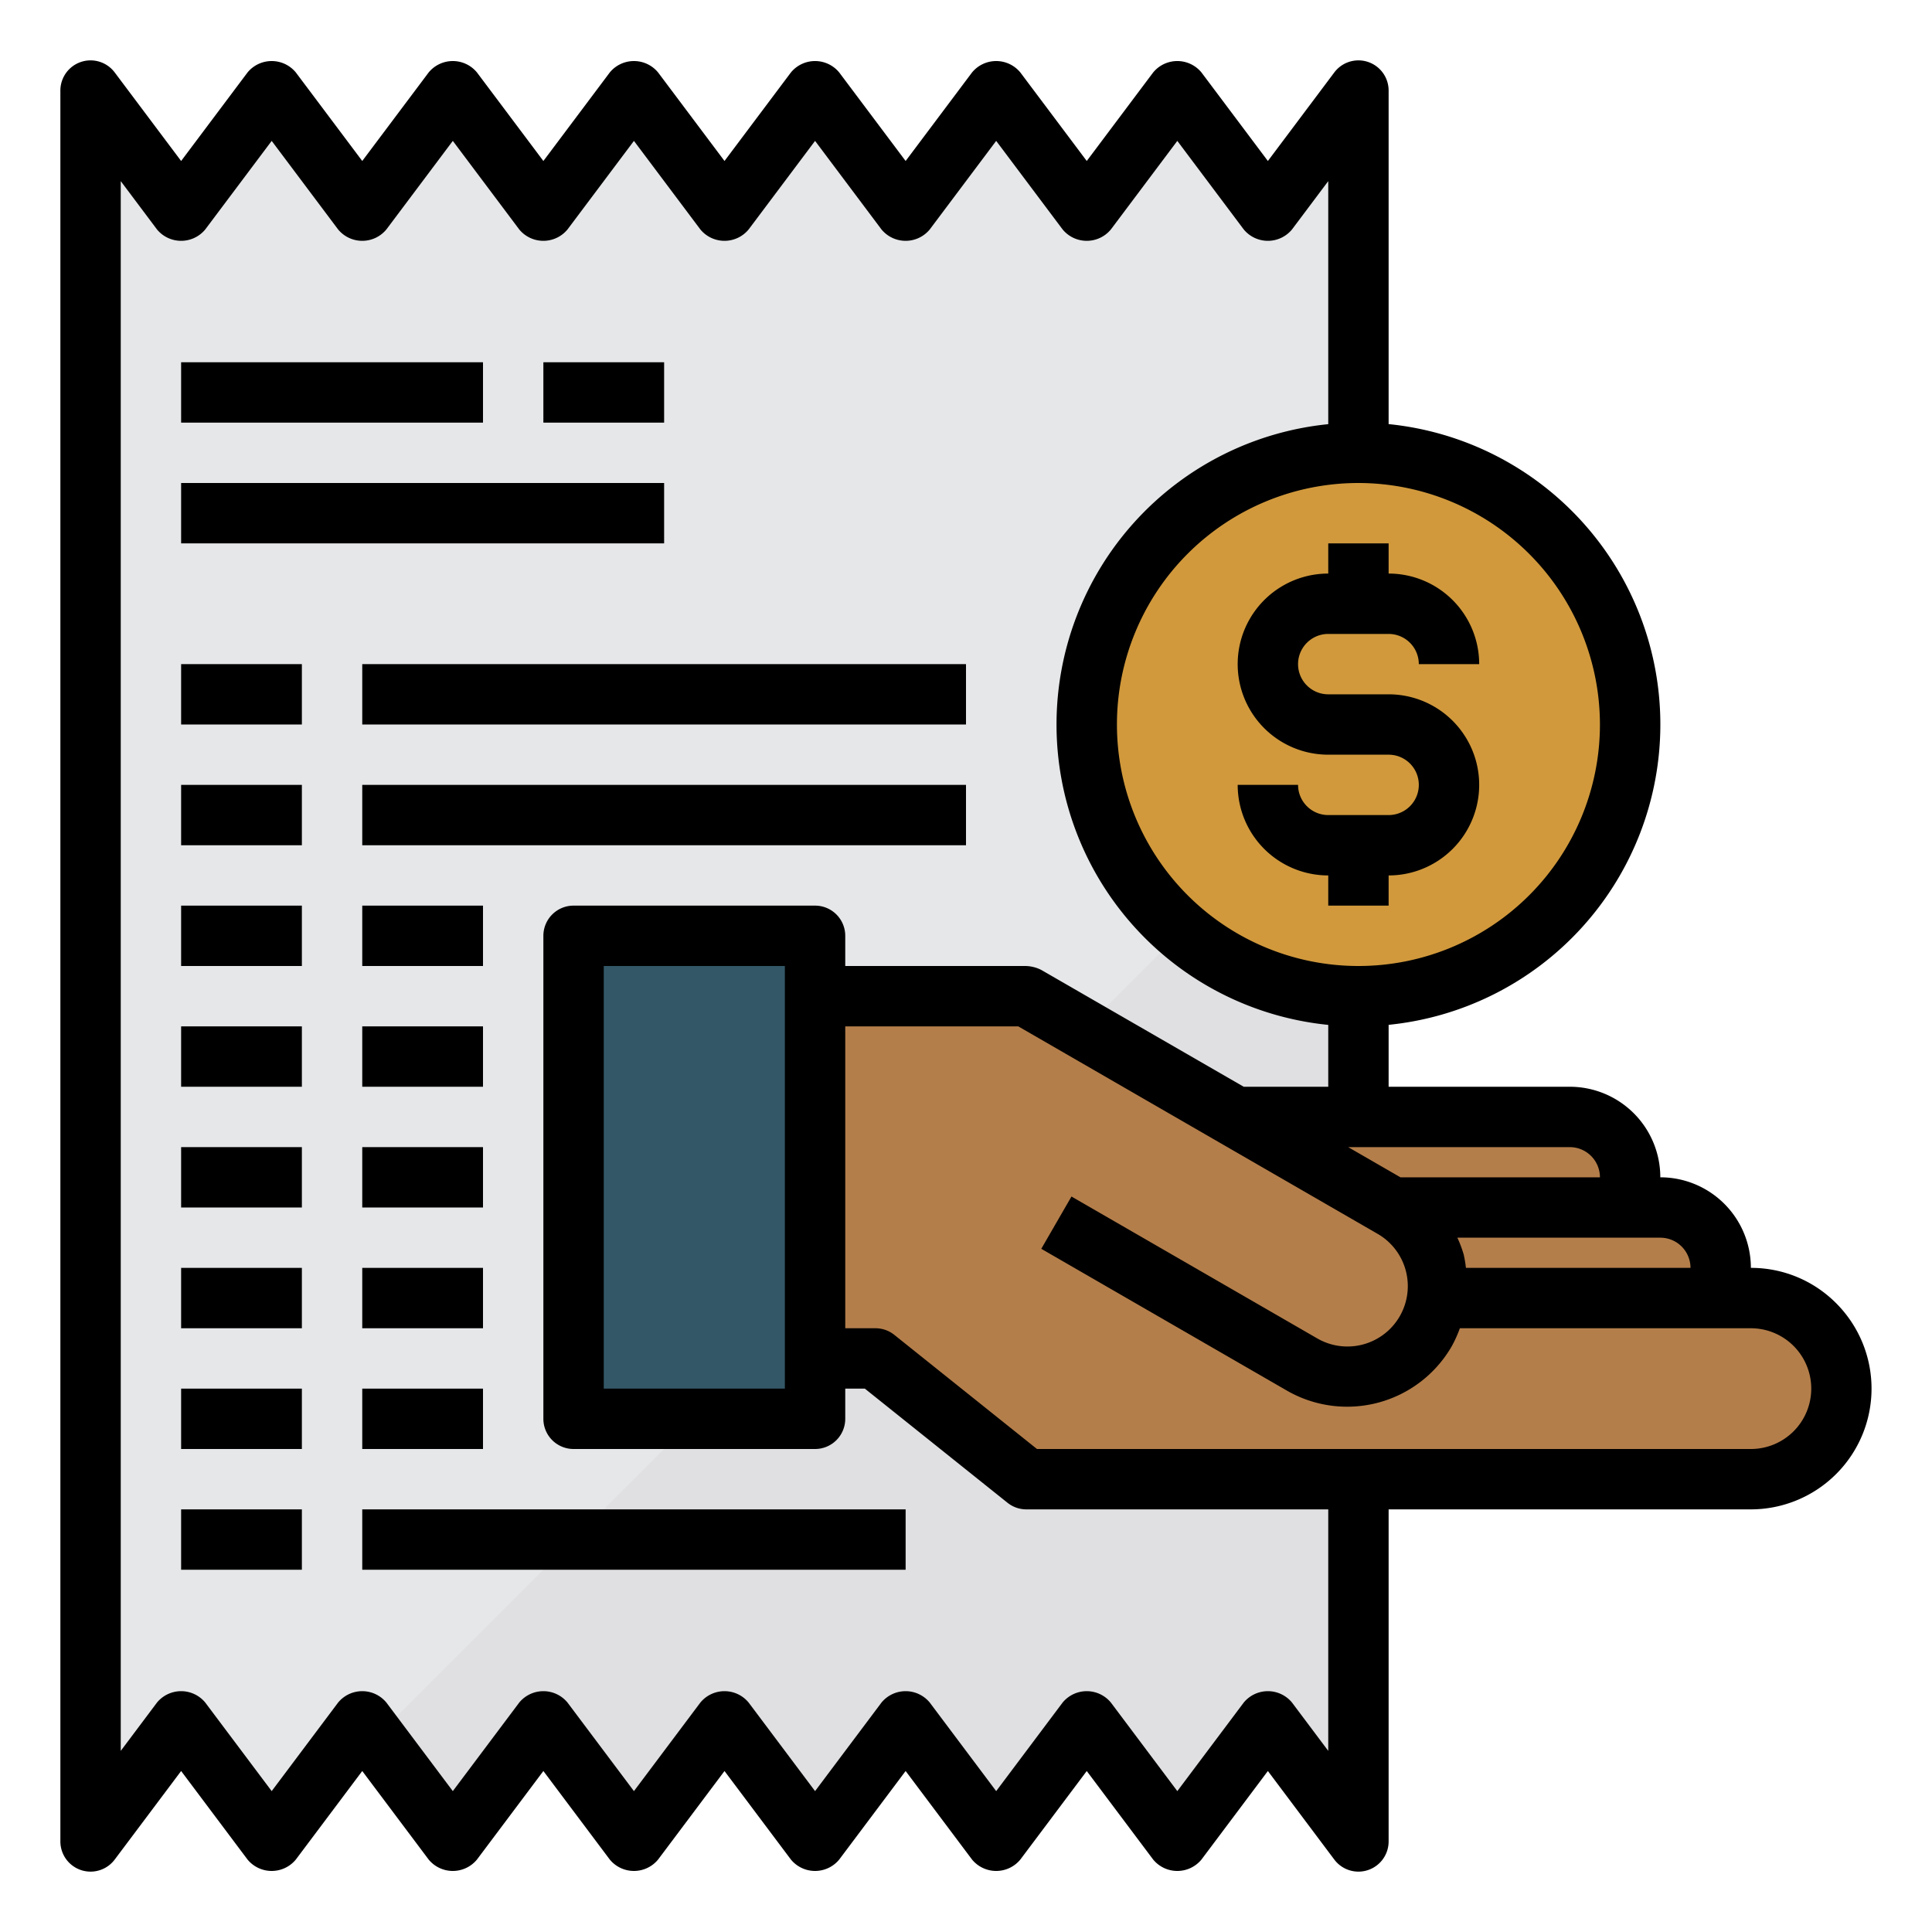 <?xml version="1.0" encoding="UTF-8" standalone="no"?>
<svg
   xmlns:dc="http://purl.org/dc/elements/1.1/"
   xmlns:cc="http://creativecommons.org/ns#"
   xmlns:rdf="http://www.w3.org/1999/02/22-rdf-syntax-ns#"
   xmlns:svg="http://www.w3.org/2000/svg"
   xmlns="http://www.w3.org/2000/svg"
   xmlns:sodipodi="http://sodipodi.sourceforge.net/DTD/sodipodi-0.dtd"
   xmlns:inkscape="http://www.inkscape.org/namespaces/inkscape"
   id="Bill-Payment-Purchase-Shopping-Marketing"
   height="512"
   viewBox="0 0 64 64"
   width="512"
   version="1.1"
   sodipodi:docname="bill.svg"
   inkscape:version="0.92.4 (5da689c313, 2019-01-14)">
  <defs
     id="defs65" />
  <sodipodi:namedview
     pagecolor="#ffffff"
     bordercolor="#666666"
     borderopacity="1"
     objecttolerance="10"
     gridtolerance="10"
     guidetolerance="10"
     inkscape:pageopacity="0"
     inkscape:pageshadow="2"
     inkscape:window-width="1920"
     inkscape:window-height="1057"
     id="namedview63"
     showgrid="false"
     inkscape:zoom="0.921875"
     inkscape:cx="18.326747"
     inkscape:cy="150.0071"
     inkscape:window-x="1912"
     inkscape:window-y="-8"
     inkscape:window-maximized="1"
     inkscape:current-layer="Bill-Payment-Purchase-Shopping-Marketing" />
  <path
     d="m45 3v58l-3-4-3 4-3-4-3 4-3-4-3 4-3-4-3 4-3-4-3 4-2.57-3.43-.43-.57-3 4-3-4-3 4v-58l3 4 3-4 3 4 3-4 3 4 3-4 3 4 3-4 3 4 3-4 3 4 3-4 3 4z"
     fill="#e6e7e8"
     id="path2" />
  <path
     d="m45 25v36l-3-4-3 4-3-4-3 4-3-4-3 4-3-4-3 4-3-4-3 4-2.57-3.43z"
     fill="#e0e0e2"
     id="path4" />
  <circle
     cx="45"
     cy="24"
     fill="#ffd422"
     r="9"
     id="circle6"
     style="fill:#d1993c;fill-opacity:1" />
  <path
     d="m55 40a2.006 2.006 0 0 1 2 2v1h-9.4c.01-.13.02-.27.02-.4a2.982 2.982 0 0 0 -1.5-2.6z"
     fill="#ffb655"
     id="path8"
     style="fill:#b47e4a;fill-opacity:1" />
  <path
     d="m45 37v2.35l-4.07-2.35z"
     fill="#ffa733"
     id="path10" />
  <path
     d="m45 45.57v3.43h-11l-5-4h-2v-12h6.95.05l6.93 4 4.07 2.35z"
     fill="#ffc477"
     id="path12" />
  <path
     d="m52 37h-11.07l4.07 2.35 1.12.65h7.88v-1a2.006 2.006 0 0 0 -2-2z"
     fill="#ffa733"
     id="path14"
     style="fill:#b47e4a;fill-opacity:1" />
  <path
     d="m60.12 43.88a2.993 2.993 0 0 0 -2.12-.88h-10.4c.01-.13.02-.27.02-.4a2.982 2.982 0 0 0 -1.5-2.6l-1.12-.65-4.07-2.35-6.93-4h-7v12h2l5 4h24a3 3 0 0 0 2.12-5.12z"
     fill="#ffc477"
     id="path16"
     style="fill:#b47e4a;fill-opacity:1" />
  <path
     d="m27 45v2h-8v-4-12h8v2z"
     fill="#3d9ae2"
     id="path18"
     style="fill:#335767;fill-opacity:1" />
  <path
     d="m60.827 43.173a3.971 3.971 0 0 0 -2.827-1.173 3 3 0 0 0 -3-3 3 3 0 0 0 -3-3h-6v-2.051a10 10 0 0 0 0-19.9v-11.049a1 1 0 0 0 -1.8-.6l-2.2 2.933-2.2-2.933a1.036 1.036 0 0 0 -1.6 0l-2.2 2.933-2.2-2.933a1.036 1.036 0 0 0 -1.6 0l-2.2 2.933-2.2-2.933a1.036 1.036 0 0 0 -1.6 0l-2.2 2.933-2.2-2.933a1.036 1.036 0 0 0 -1.6 0l-2.2 2.933-2.2-2.933a1.036 1.036 0 0 0 -1.6 0l-2.2 2.933-2.2-2.933a1.036 1.036 0 0 0 -1.6 0l-2.2 2.933-2.2-2.933a1 1 0 0 0 -1.8.6v58a1 1 0 0 0 1.8.6l2.2-2.933 2.2 2.933a1.036 1.036 0 0 0 1.6 0l2.2-2.933 2.2 2.933a1.036 1.036 0 0 0 1.6 0l2.2-2.933 2.2 2.933a1.036 1.036 0 0 0 1.6 0l2.2-2.933 2.2 2.933a1.036 1.036 0 0 0 1.6 0l2.2-2.933 2.2 2.933a1.036 1.036 0 0 0 1.6 0l2.2-2.933 2.2 2.933a1.036 1.036 0 0 0 1.6 0l2.2-2.933 2.2 2.933a1 1 0 0 0 .8.4 1 1 0 0 0 1-1v-11h12a4 4 0 0 0 2.827-6.827zm-4.827-1.173h-7.439a4.124 4.124 0 0 0 -.073-.438 3.908 3.908 0 0 0 -.211-.562h6.723a1 1 0 0 1 1 1zm-3-3h-6.608l-1.732-1h7.34a1 1 0 0 1 1 1zm0-15a8 8 0 1 1 -8-8 8.009 8.009 0 0 1 8 8zm-9 34-1.2-1.6a1.036 1.036 0 0 0 -1.6 0l-2.2 2.933-2.2-2.933a1.036 1.036 0 0 0 -1.6 0l-2.2 2.933-2.2-2.933a1.036 1.036 0 0 0 -1.6 0l-2.2 2.933-2.2-2.933a1.036 1.036 0 0 0 -1.6 0l-2.2 2.933-2.2-2.933a1.036 1.036 0 0 0 -1.6 0l-2.2 2.933-2.2-2.933a1.036 1.036 0 0 0 -1.6 0l-2.2 2.933-2.2-2.933a1.036 1.036 0 0 0 -1.6 0l-1.2 1.6v-52l1.2 1.6a1.036 1.036 0 0 0 1.6 0l2.2-2.933 2.2 2.933a1.036 1.036 0 0 0 1.6 0l2.2-2.933 2.2 2.933a1.036 1.036 0 0 0 1.6 0l2.2-2.933 2.2 2.933a1.036 1.036 0 0 0 1.6 0l2.2-2.933 2.2 2.933a1.036 1.036 0 0 0 1.6 0l2.2-2.933 2.2 2.933a1.036 1.036 0 0 0 1.6 0l2.2-2.933 2.2 2.933a1.036 1.036 0 0 0 1.6 0l1.2-1.6v8.051a10 10 0 0 0 0 19.9v2.049h-2.8l-6.7-3.866a1.189 1.189 0 0 0 -.55-.134h-5.95v-1a1 1 0 0 0 -1-1h-8a1 1 0 0 0 -1 1v16a1 1 0 0 0 1 1h8a1 1 0 0 0 1-1v-1h.649l4.726 3.781a1 1 0 0 0 .625.219h10zm-18-26v14h-6v-14zm32 16h-23.649l-4.726-3.781a1 1 0 0 0 -.625-.219h-1v-10h5.732l11.892 6.866a2 2 0 1 1 -2 3.464l-8.13-4.694-1 1.732 8.13 4.694a4 4 0 0 0 5.465-1.462 4.1 4.1 0 0 0 .271-.6h9.64a2 2 0 0 1 0 4z"
     id="path20" />
  <path
     d="m44 18v1a3 3 0 0 0 0 6h2a1 1 0 0 1 0 2h-2a1 1 0 0 1 -1-1h-2a3 3 0 0 0 3 3v1h2v-1a3 3 0 0 0 0-6h-2a1 1 0 0 1 0-2h2a1 1 0 0 1 1 1h2a3 3 0 0 0 -3-3v-1z"
     id="path22" />
  <path
     d="m6 30h4v2h-4z"
     id="path24" />
  <path
     d="m12 30h4v2h-4z"
     id="path26" />
  <path
     d="m6 34h4v2h-4z"
     id="path28" />
  <path
     d="m12 34h4v2h-4z"
     id="path30" />
  <path
     d="m6 22h4v2h-4z"
     id="path32" />
  <path
     d="m12 22h20v2h-20z"
     id="path34" />
  <path
     d="m6 26h4v2h-4z"
     id="path36" />
  <path
     d="m12 26h20v2h-20z"
     id="path38" />
  <path
     d="m6 38h4v2h-4z"
     id="path40" />
  <path
     d="m12 38h4v2h-4z"
     id="path42" />
  <path
     d="m6 42h4v2h-4z"
     id="path44" />
  <path
     d="m12 42h4v2h-4z"
     id="path46" />
  <path
     d="m6 46h4v2h-4z"
     id="path48" />
  <path
     d="m12 46h4v2h-4z"
     id="path50" />
  <path
     d="m6 50h4v2h-4z"
     id="path52" />
  <path
     d="m12 50h18v2h-18z"
     id="path54" />
  <path
     d="m6 12h10v2h-10z"
     id="path56" />
  <path
     d="m6 16h16v2h-16z"
     id="path58" />
  <path
     d="m18 12h4v2h-4z"
     id="path60" />
</svg>
